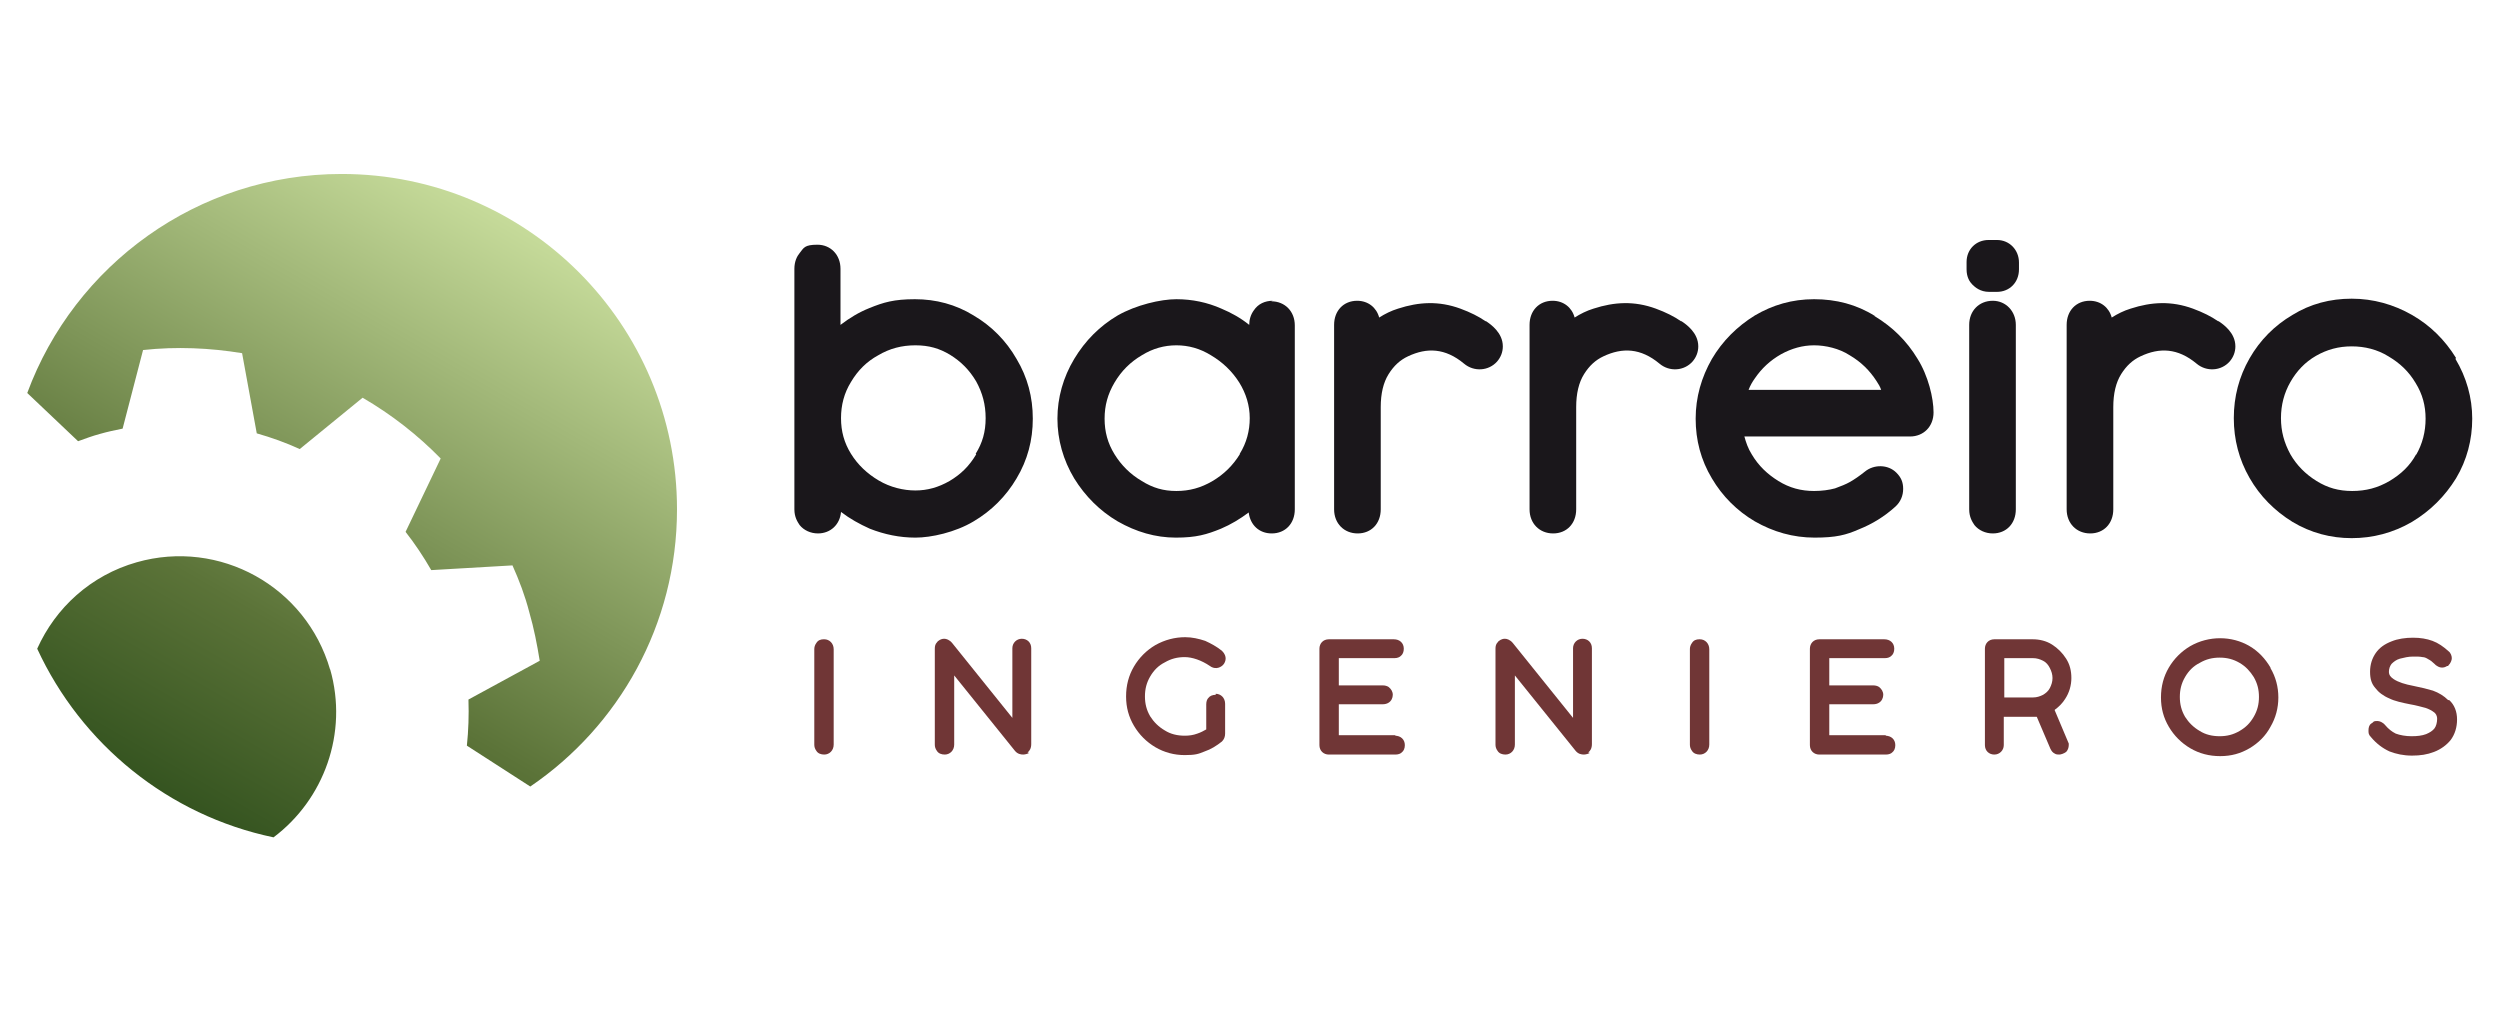 <?xml version="1.0" encoding="UTF-8"?>
<svg id="Capa_1" xmlns="http://www.w3.org/2000/svg" version="1.1" xmlns:xlink="http://www.w3.org/1999/xlink" viewBox="0 0 477.1 193">
  <!-- Generator: Adobe Illustrator 29.1.0, SVG Export Plug-In . SVG Version: 2.1.0 Build 142)  -->
  <defs>
    <style>
      .st0 {
        fill: url(#Degradado_sin_nombre_9);
      }

      .st1 {
        fill: #1a171b;
      }

      .st2 {
        fill: #703636;
      }
    </style>
    <linearGradient id="Degradado_sin_nombre_9" data-name="Degradado sin nombre 9" x1="33.2" y1="152.6" x2="97.2" y2="41.8" gradientUnits="userSpaceOnUse">
      <stop offset="0" stop-color="#355420"/>
      <stop offset=".3" stop-color="#5b7338"/>
      <stop offset="1" stop-color="#c6db9a"/>
    </linearGradient>
  </defs>
  <path class="st0" d="M63,127.7c3.5,12.2-1.2,24.9-10.8,32.1-20.1-4.2-36.7-17.8-45.1-36,3.5-7.8,10.2-14,19-16.5,15.8-4.5,32.3,4.6,36.9,20.5ZM65.2,33.2c-27.5,0-51,17.4-60,41.8l9.7,9.2c1.4-.5,2.7-1,4.2-1.4,1.4-.4,2.8-.7,4.3-1l3.9-15c6.4-.7,12.8-.4,18.9.6l2.8,15.3c2.8.8,5.6,1.8,8.2,3l12-9.8c5.5,3.2,10.5,7.1,14.9,11.6l-6.7,14c1.8,2.3,3.4,4.7,4.9,7.3l15.5-.9c1.3,2.9,2.4,5.8,3.2,8.9.9,3.1,1.5,6.2,2,9.3l-13.6,7.4c.1,3,0,5.9-.3,8.8l12.1,7.8c16.9-11.5,28-30.9,28-52.9,0-35.3-28.6-64-64-64Z"/>
  <g>
    <path class="st2" d="M157.2,122c-.6,0-1.1.2-1.4.7h0c-.3.4-.4.8-.4,1.2v18.2c0,.4.1.8.4,1.2.3.5.9.7,1.5.7,1,0,1.8-.8,1.8-1.9v-18.2c0-1.1-.8-1.9-1.8-1.9Z"/>
    <path class="st2" d="M196.1,143.6c.4-.3.7-.8.7-1.6v-18.3c0-1.1-.8-1.8-1.8-1.8s-1.8.8-1.8,1.8v13.3l-11.5-14.3c-.5-.6-1.1-.8-1.5-.8-.7,0-1.1.4-1.1.4-.1,0-.2.2-.3.3-.3.3-.4.7-.4,1.2v18.3c0,.4.1.8.4,1.2.3.5.9.7,1.5.7,1,0,1.8-.8,1.8-1.9v-13.2l11.6,14.4c.5.6,1.1.7,1.6.7,0,0,.5,0,1.1-.3Z"/>
    <path class="st2" d="M232,132.6c-.6,0-1.1.2-1.4.6-.2.2-.4.6-.4,1.2v4.8c-.5.3-1.1.6-1.7.8-.8.3-1.6.4-2.4.4-1.4,0-2.7-.3-3.8-1-1.2-.7-2.1-1.6-2.8-2.7-.7-1.2-1-2.4-1-3.8s.3-2.6,1-3.8c.7-1.2,1.6-2.1,2.8-2.7,1.2-.7,2.4-1,3.8-1s3.2.6,4.8,1.7c.8.6,1.8.5,2.5-.2.3-.3.5-.8.5-1.2s-.1-.9-.7-1.5c-1-.8-2.1-1.4-3.2-1.9-1.2-.4-2.5-.7-3.8-.7-2,0-3.9.5-5.7,1.5-1.7,1-3.1,2.4-4.1,4.1-1,1.7-1.5,3.6-1.5,5.7s.5,3.9,1.5,5.6c1,1.7,2.4,3.1,4.1,4.1,1.7,1,3.6,1.5,5.6,1.5s2.6-.2,3.8-.7c1.2-.4,2.3-1.1,3.3-1.9.4-.4.6-.9.6-1.5v-5.7c0-1.1-.8-1.9-1.8-1.9Z"/>
    <path class="st2" d="M266.4,140.3h-10.9v-5.9h8.4c.4,0,.8-.1,1.1-.3.5-.3.8-.9.8-1.5s-.3-1.1-.8-1.5c-.3-.2-.7-.3-1.1-.3h-8.4v-5.2h10.6c.6,0,1-.2,1.2-.4.4-.3.6-.8.6-1.4,0-1.1-.8-1.8-1.9-1.8h-12.4c-1.1,0-1.8.8-1.8,1.8v18.4c0,1.1.8,1.8,1.8,1.8h12.7c.6,0,1-.2,1.2-.4.4-.3.6-.8.6-1.4,0-1.1-.8-1.8-1.9-1.8Z"/>
    <path class="st2" d="M324.3,122c-.6,0-1.1.2-1.4.7h0c-.3.4-.4.8-.4,1.2v18.2c0,.4.1.8.4,1.2.3.5.9.7,1.5.7,1,0,1.8-.8,1.8-1.9v-18.2c0-1.1-.8-1.9-1.8-1.9Z"/>
    <path class="st2" d="M360,140.3h-10.9v-5.9h8.4c.4,0,.8-.1,1.1-.3.5-.3.8-.9.8-1.5s-.3-1.1-.8-1.5c-.3-.2-.7-.3-1.1-.3h-8.4v-5.2h10.6c.6,0,1-.2,1.2-.4.4-.3.6-.8.6-1.4,0-1.1-.8-1.8-1.9-1.8h-12.4c-1.1,0-1.8.8-1.8,1.8v18.4c0,1.1.8,1.8,1.8,1.8h12.7c.6,0,1-.2,1.2-.4.4-.3.6-.8.6-1.4,0-1.1-.8-1.8-1.9-1.8Z"/>
    <path class="st2" d="M392.2,135.4c.7-.5,1.4-1.2,1.9-2,.8-1.2,1.2-2.6,1.2-4s-.3-2.6-1-3.7c-.7-1.1-1.6-2-2.7-2.7-1.1-.7-2.4-1-3.7-1h-7.3c-1.1,0-1.8.8-1.8,1.8v18.4c0,1.1.8,1.8,1.8,1.8s1.8-.8,1.8-1.8v-5.4h5.5c.3,0,.5,0,.8,0l2.6,6.1c.2.4.4.7.8.9.3.2.6.2.9.2s.9-.2,1.3-.5c.3-.3.5-.8.5-1.3v-.3s-2.7-6.4-2.7-6.4ZM391.2,131.3c-.3.6-.8,1-1.3,1.3-.6.3-1.2.5-1.9.5h-5.5v-7.5h5.5c.7,0,1.3.2,1.9.5.6.3,1,.8,1.3,1.4.3.6.5,1.2.5,1.9s-.2,1.3-.5,1.9Z"/>
    <path class="st2" d="M433.3,127.4c-1-1.7-2.3-3.1-4-4.1-3.4-2-7.8-2-11.3,0-1.7,1-3.1,2.4-4.1,4.1-1,1.7-1.5,3.6-1.5,5.7s.5,3.9,1.5,5.6c1,1.7,2.4,3.1,4.1,4.1,1.7,1,3.6,1.5,5.7,1.5s3.9-.5,5.6-1.5c1.7-1,3.1-2.4,4-4.1,1-1.7,1.5-3.6,1.5-5.6s-.5-3.9-1.5-5.6ZM430.1,136.8c-.7,1.2-1.5,2-2.7,2.7-1.2.7-2.4,1-3.8,1s-2.7-.3-3.8-1c-1.2-.7-2.1-1.6-2.8-2.7-.7-1.2-1-2.4-1-3.8s.3-2.6,1-3.8c.7-1.2,1.6-2.1,2.8-2.7,1.2-.7,2.4-1,3.8-1s2.6.3,3.8,1c1.2.7,2,1.6,2.7,2.7.7,1.2,1,2.4,1,3.8s-.3,2.6-1,3.8Z"/>
    <path class="st2" d="M467.2,133.6c-.8-.8-1.8-1.4-2.9-1.8-1-.3-2.2-.6-3.7-.9-1.6-.3-2.9-.7-3.8-1.3-.6-.4-.9-.8-.9-1.4s.2-1.1.5-1.5c.4-.4.9-.8,1.6-1,.8-.2,1.6-.4,2.5-.4s1.3,0,1.8.1c.4,0,.8.2,1.1.4.4.2.8.5,1.2.9.2.2.3.3.5.4.6.4,1.3.4,1.9,0h.2c0-.1.3-.4.3-.4.2-.3.4-.7.4-1.1s-.2-1-.6-1.3c-1-.9-2-1.6-3.1-2-1.1-.4-2.3-.6-3.7-.6s-2.9.2-4.1.7c-1.3.5-2.3,1.2-3,2.2-.7,1-1.1,2.2-1.1,3.6s.3,2.3,1,3.1c.6.8,1.5,1.5,2.7,2,1,.5,2.4.8,3.9,1.1,1.2.2,2.2.5,3,.7.6.2,1.2.5,1.7.9.2.2.5.5.5,1.2s-.2,1.4-.5,1.8c-.4.5-.9.8-1.6,1.1-.8.3-1.7.4-2.8.4s-2.2-.2-3-.5c-.8-.4-1.4-.9-2-1.6-.5-.6-1.1-.8-1.5-.8s-.7,0-.9.3l-.3.2c-.4.3-.5.8-.5,1.3s0,.8.5,1.3c1,1.2,2.2,2.1,3.5,2.7,1.3.5,2.7.8,4.3.8s2.9-.2,4.2-.7c1.3-.5,2.4-1.3,3.2-2.3.8-1.1,1.2-2.4,1.2-3.9s-.5-2.8-1.5-3.7Z"/>
    <path class="st2" d="M303.1,143.6c.4-.3.7-.8.7-1.6v-18.3c0-1.1-.8-1.8-1.8-1.8s-1.8.8-1.8,1.8v13.3l-11.5-14.3c-.5-.6-1.1-.8-1.5-.8-.7,0-1.1.4-1.1.4-.1,0-.2.2-.3.3-.3.3-.4.7-.4,1.2v18.3c0,.4.1.8.4,1.2.3.5.9.7,1.5.7,1,0,1.8-.8,1.8-1.9v-13.2l11.6,14.4c.5.6,1.1.7,1.6.7,0,0,.5,0,1.1-.3Z"/>
  </g>
  <g>
    <path class="st1" d="M185.8,60.2c-3.4-2.1-7.2-3.1-11.2-3.1s-6,.6-8.7,1.7c-2,.8-3.8,1.9-5.5,3.2v-10.7c0-2.7-1.9-4.6-4.4-4.6s-2.6.6-3.4,1.6c-.5.6-1,1.6-1,3v45.9c0,1.5.6,2.4,1,3,.8,1,2.1,1.6,3.5,1.6,2.4,0,4.2-1.7,4.4-4.1,1.7,1.3,3.5,2.3,5.5,3.2,2.8,1.1,5.7,1.7,8.7,1.7s7.6-1,11.1-3.1c3.4-2,6.2-4.8,8.2-8.2,2.1-3.5,3.1-7.3,3.1-11.4s-1-7.9-3.1-11.4c-2-3.5-4.8-6.3-8.2-8.3ZM186.3,86.7c-1.3,2.2-2.9,3.8-5.1,5.1-2.1,1.2-4.2,1.8-6.5,1.8s-4.8-.6-7-1.9c-2.2-1.3-4-3-5.3-5.1-1.3-2.1-1.9-4.3-1.9-6.8s.6-4.8,1.9-6.9c1.3-2.2,3-3.9,5.2-5.1,2.2-1.3,4.5-1.9,7.1-1.9s4.6.6,6.6,1.8c2.1,1.3,3.7,2.9,5,5.1,1.2,2.2,1.8,4.4,1.8,7s-.6,4.7-1.9,6.8Z"/>
    <path class="st1" d="M242.9,57.4c-1.5,0-2.8.6-3.6,1.8-.6.8-.9,1.8-.9,2.8-1.6-1.3-3.4-2.3-5.3-3.1-2.7-1.2-5.6-1.8-8.6-1.8s-7.7,1.1-11.2,3.1c-3.4,2-6.2,4.8-8.3,8.3-2.1,3.5-3.2,7.4-3.2,11.4s1.1,7.9,3.2,11.4c2.1,3.4,4.9,6.2,8.3,8.2,3.5,2,7.2,3.1,11.1,3.1s5.9-.6,8.6-1.7c1.9-.8,3.7-1.9,5.3-3.1.3,2.4,2,4,4.4,4h0c2.6,0,4.4-1.9,4.4-4.6v-35.1c0-2.7-1.9-4.6-4.5-4.6ZM236.6,86.7c-1.3,2.1-3,3.8-5.2,5.1-2.2,1.3-4.4,1.9-6.9,1.9s-4.5-.6-6.6-1.9c-2.2-1.3-3.9-3-5.2-5.1-1.3-2.1-1.9-4.3-1.9-6.8s.6-4.7,1.9-6.9c1.3-2.2,3-3.9,5.2-5.2,2.1-1.3,4.3-1.9,6.6-1.9s4.5.6,6.6,1.9c2.2,1.3,4,3,5.4,5.2,1.3,2.1,2,4.4,2,6.8s-.6,4.7-1.9,6.8Z"/>
    <path class="st1" d="M283.5,61.3c-1.3-.9-2.9-1.7-4.8-2.4-4.1-1.5-7.9-1.3-11.9,0-1.3.4-2.5,1-3.6,1.7-.5-1.9-2.1-3.2-4.2-3.2h0c-2.6,0-4.4,1.9-4.4,4.6v35.2c0,2.7,1.9,4.6,4.5,4.6s4.4-1.9,4.4-4.6v-19.5c0-2.6.5-4.7,1.5-6.3,1-1.6,2.2-2.7,3.7-3.4,3.6-1.7,7.1-1.6,10.7,1.4,1.9,1.6,4.7,1.4,6.3-.4.7-.8,1.1-1.8,1.1-2.9,0-2.6-2.3-4.2-3.2-4.8Z"/>
    <path class="st1" d="M320.8,61.3c-1.3-.9-2.9-1.7-4.8-2.4-4.1-1.5-7.9-1.3-11.9,0-1.3.4-2.5,1-3.6,1.7-.5-1.9-2.1-3.2-4.2-3.2h0c-2.6,0-4.4,1.9-4.4,4.6v35.2c0,2.7,1.9,4.6,4.5,4.6s4.4-1.9,4.4-4.6v-19.5c0-2.6.5-4.7,1.5-6.3,1-1.6,2.2-2.7,3.7-3.4,3.6-1.7,7.1-1.6,10.7,1.4,1.9,1.6,4.7,1.4,6.3-.4.7-.8,1.1-1.8,1.1-2.9,0-2.6-2.3-4.2-3.2-4.8Z"/>
    <path class="st1" d="M357.8,60.3c-3.5-2.2-7.4-3.2-11.6-3.2s-7.9,1.1-11.3,3.1c-3.4,2.1-6.2,4.9-8.2,8.3-2,3.5-3.1,7.3-3.1,11.4s1,7.9,3.1,11.4c2,3.4,4.8,6.2,8.2,8.2,3.5,2,7.3,3.1,11.4,3.1s6-.5,8.5-1.6c2.5-1,4.8-2.4,6.9-4.3,1-.9,1.5-2.1,1.5-3.4s-.4-2.2-1.3-3.1c-1.6-1.6-4.3-1.6-6-.2-1,.8-2,1.5-2.9,2-.7.4-1.7.8-2.8,1.2-1.1.3-2.5.5-4,.5-2.5,0-4.7-.6-6.8-1.9-2.1-1.3-3.8-2.9-5.1-5.1-.7-1.1-1.1-2.3-1.4-3.4h31.6c2.6,0,4.5-1.9,4.5-4.6s-1-7-3.1-10.3c-2-3.3-4.7-6-8.2-8.1ZM333.7,74.4c.3-.8.7-1.5,1.2-2.2,1.3-1.9,2.9-3.4,5-4.6,2-1.1,4.1-1.7,6.3-1.7s4.8.6,6.8,1.9c2.2,1.3,3.8,2.9,5.1,4.9.4.6.7,1.1.9,1.7h-25.4Z"/>
    <path class="st1" d="M381,45.8h-1.5c-2.4,0-4.2,1.8-4.2,4.2v1.4c0,1.5.6,2.4,1.1,2.9.5.5,1.5,1.4,3.2,1.4h1.5c2.4,0,4.2-1.8,4.2-4.3v-1.3c0-2.4-1.8-4.3-4.2-4.3Z"/>
    <path class="st1" d="M380.3,57.4h0c-2.6,0-4.5,1.9-4.5,4.6v35.2c0,1.5.6,2.4,1,3,.8,1,2.1,1.6,3.5,1.6,2.6,0,4.4-1.9,4.4-4.6v-35.2c0-2.6-1.9-4.6-4.4-4.6Z"/>
    <path class="st1" d="M423.3,61.3c-1.3-.9-2.9-1.7-4.8-2.4-4.1-1.5-7.9-1.3-11.9,0-1.3.4-2.5,1-3.6,1.7-.5-1.9-2.1-3.2-4.2-3.2h0c-2.6,0-4.4,1.9-4.4,4.6v35.2c0,2.7,1.9,4.6,4.5,4.6s4.4-1.9,4.4-4.6v-19.5c0-2.6.5-4.7,1.5-6.3,1-1.6,2.2-2.7,3.7-3.4,3.6-1.7,7.1-1.6,10.7,1.4,1.9,1.6,4.7,1.4,6.3-.4.7-.8,1.1-1.8,1.1-2.9,0-2.6-2.3-4.2-3.2-4.8Z"/>
    <path class="st1" d="M468.7,68.3c-2.1-3.4-4.9-6.2-8.4-8.2-3.5-2-7.4-3.1-11.5-3.1s-7.9,1-11.3,3.1c-3.4,2-6.2,4.8-8.2,8.3h0c-2,3.5-3,7.3-3,11.4s1,7.9,3,11.4c2,3.5,4.8,6.3,8.2,8.4,3.5,2.1,7.3,3.1,11.3,3.1s7.9-1,11.5-3.1c3.5-2.1,6.3-4.9,8.4-8.3,2.1-3.5,3.1-7.4,3.1-11.4s-1.1-7.9-3.2-11.4ZM461.1,86.7c-1.2,2.2-2.9,3.8-5.1,5.1-2.2,1.3-4.5,1.9-7.1,1.9s-4.7-.6-6.8-1.9c-2.1-1.3-3.8-3-5-5.1h0c-1.2-2.2-1.8-4.4-1.8-6.9s.6-4.8,1.8-6.9c1.2-2.1,2.8-3.8,4.9-5,2.1-1.2,4.3-1.8,6.8-1.8s4.9.6,7,1.9c2.2,1.3,3.9,2.9,5.2,5.1,1.3,2.1,1.9,4.3,1.9,6.8s-.6,4.8-1.8,6.9Z"/>
  </g>
</svg>